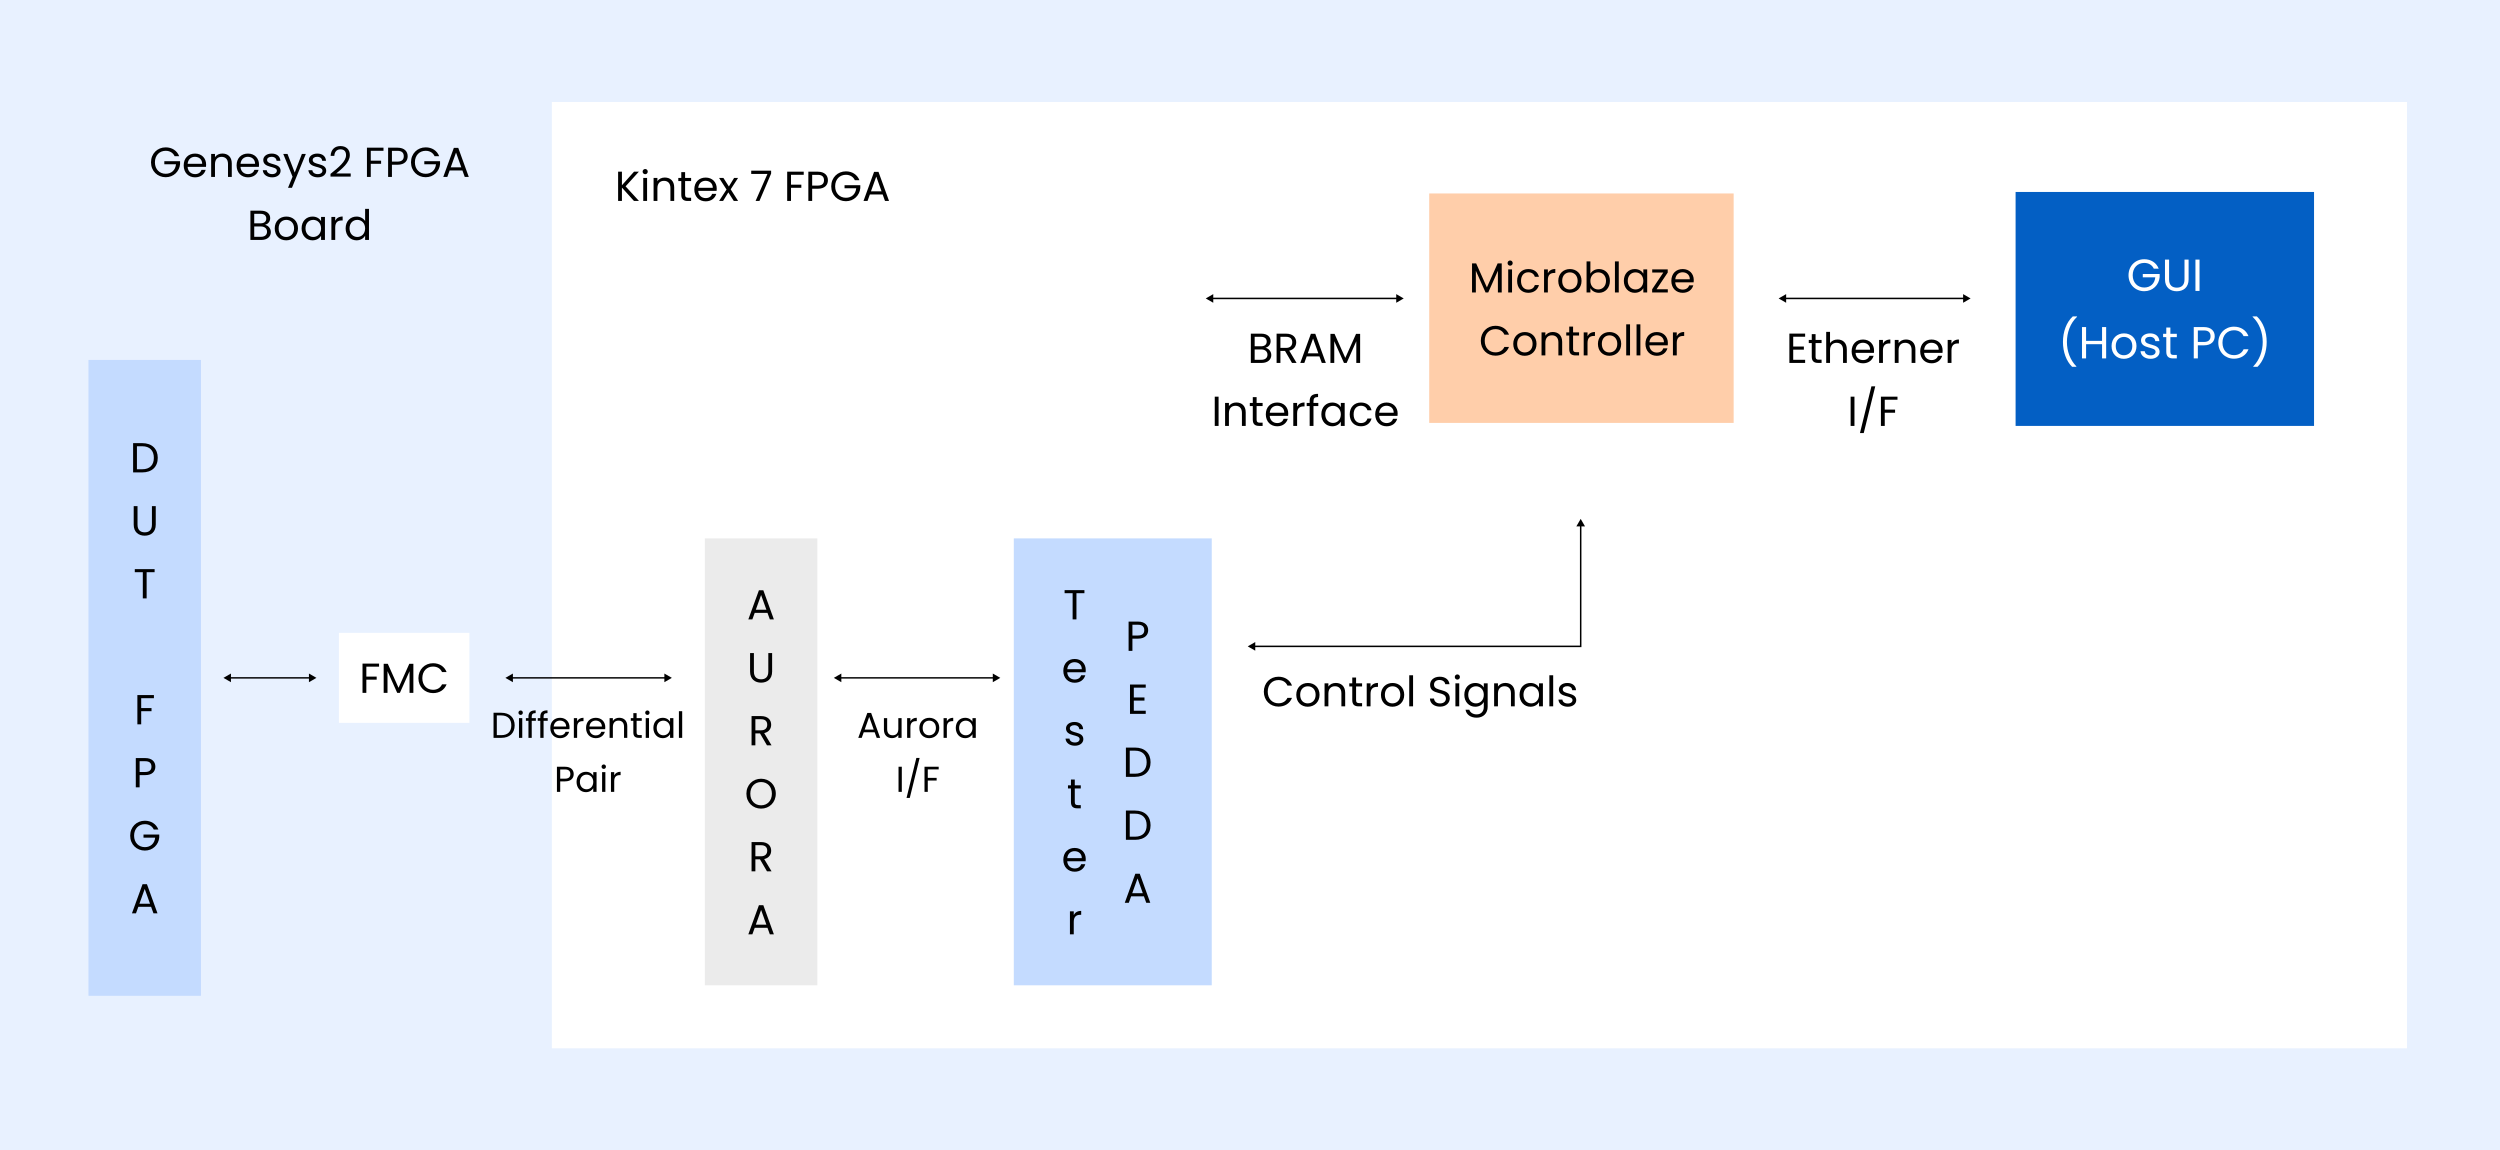 <?xml version="1.0" encoding="UTF-8"?> <svg xmlns="http://www.w3.org/2000/svg" width="1667" height="767" viewBox="0 0 1667 767" fill="none"><rect width="1667" height="767" fill="#E8F1FF"></rect><rect x="368" y="68" width="1237" height="631" fill="white"></rect><path d="M1054 346L1051.11 351L1056.89 351L1054 346ZM832 431L837 433.887L837 428.113L832 431ZM1054 431L1054 431.5L1054.5 431.5L1054.5 431L1054 431ZM1053.5 350.5L1053.5 431L1054.5 431L1054.5 350.5L1053.5 350.5ZM1054 430.5L836.5 430.5L836.5 431.5L1054 431.5L1054 430.5Z" fill="black"></path><rect x="1344" y="128" width="199" height="156" fill="#035FC4"></rect><rect x="676" y="359" width="132" height="298" fill="#C4DBFF"></rect><rect x="59" y="240" width="75" height="424" fill="#C4DBFF"></rect><rect x="470" y="359" width="75" height="298" fill="#EBEBEB"></rect><rect x="953" y="129" width="203" height="153" fill="#FFCEAA"></rect><path d="M1429.8 172.85C1434.21 172.85 1437.87 175.13 1439.43 179.15H1436.16C1435.02 176.72 1432.74 175.31 1429.8 175.31C1425.39 175.31 1422.09 178.49 1422.09 183.53C1422.09 188.54 1425.39 191.72 1429.8 191.72C1433.91 191.72 1436.73 189.08 1437.15 184.94H1428.81V182.72H1440.06V184.82C1439.58 190.01 1435.47 194.18 1429.8 194.18C1423.92 194.18 1419.3 189.8 1419.3 183.53C1419.3 177.26 1423.92 172.85 1429.8 172.85ZM1443.61 186.29V173.09H1446.34V186.32C1446.34 190.16 1448.41 191.81 1451.5 191.81C1454.59 191.81 1456.63 190.16 1456.63 186.32V173.09H1459.36V186.29C1459.36 191.72 1455.79 194.21 1451.47 194.21C1447.15 194.21 1443.61 191.72 1443.61 186.29ZM1463.92 194V173.09H1466.65V194H1463.92ZM1384.52 244.58H1381.67C1377.86 240.83 1375.58 234.77 1375.58 228.02C1375.58 221.24 1377.86 214.91 1382.12 210.98H1384.97V211.25C1380.35 215.6 1378.22 221.9 1378.22 228.02C1378.22 234.11 1380.35 240.02 1384.52 244.31V244.58ZM1401.65 239V229.52H1391V239H1388.27V218.09H1391V227.27H1401.65V218.09H1404.38V239H1401.65ZM1424.61 230.75C1424.61 235.97 1420.86 239.27 1416.18 239.27C1411.53 239.27 1407.99 235.97 1407.99 230.75C1407.99 225.56 1411.65 222.29 1416.3 222.29C1420.98 222.29 1424.61 225.56 1424.61 230.75ZM1410.78 230.75C1410.78 234.92 1413.33 236.87 1416.18 236.87C1419.03 236.87 1421.82 234.92 1421.82 230.75C1421.82 226.61 1419.09 224.66 1416.27 224.66C1413.39 224.66 1410.78 226.61 1410.78 230.75ZM1440.02 234.53C1440.02 237.23 1437.65 239.27 1434.02 239.27C1430.18 239.27 1427.48 237.17 1427.3 234.17H1430.12C1430.27 235.76 1431.68 236.96 1433.99 236.96C1436.15 236.96 1437.35 235.88 1437.35 234.53C1437.35 230.87 1427.63 233 1427.63 226.88C1427.63 224.36 1430 222.29 1433.66 222.29C1437.29 222.29 1439.69 224.24 1439.87 227.45H1437.14C1437.02 225.8 1435.76 224.6 1433.57 224.6C1431.56 224.6 1430.36 225.56 1430.36 226.88C1430.36 230.78 1439.9 228.65 1440.02 234.53ZM1444.48 234.5V224.81H1442.35V222.56H1444.48V218.42H1447.21V222.56H1451.5V224.81H1447.21V234.5C1447.21 236.12 1447.81 236.69 1449.49 236.69H1451.5V239H1449.04C1446.13 239 1444.48 237.8 1444.48 234.5ZM1465.53 228.02H1469.55C1472.67 228.02 1473.99 226.55 1473.99 224.21C1473.99 221.78 1472.67 220.34 1469.55 220.34H1465.53V228.02ZM1476.78 224.21C1476.78 227.39 1474.74 230.27 1469.55 230.27H1465.53V239H1462.8V218.09H1469.55C1474.47 218.09 1476.78 220.79 1476.78 224.21ZM1479.16 228.53C1479.16 222.26 1483.75 217.82 1489.6 217.82C1494.13 217.82 1497.73 220.1 1499.29 224.15H1496.02C1494.88 221.63 1492.66 220.22 1489.6 220.22C1485.22 220.22 1481.95 223.4 1481.95 228.53C1481.95 233.63 1485.22 236.81 1489.6 236.81C1492.66 236.81 1494.88 235.4 1496.02 232.91H1499.29C1497.73 236.93 1494.13 239.18 1489.6 239.18C1483.75 239.18 1479.16 234.8 1479.16 228.53ZM1502.48 244.58V244.31C1506.65 240.02 1508.78 234.11 1508.78 228.02C1508.78 221.9 1506.65 215.6 1502.03 211.25V210.98H1504.88C1509.14 214.91 1511.42 221.24 1511.42 228.02C1511.42 234.77 1509.14 240.83 1505.33 244.58H1502.48Z" fill="white"></path><path d="M981.551 195V175.624H984.295L991.463 191.64L998.631 175.624H1001.35V195H998.799V180.552L992.359 195H990.567L984.099 180.524V195H981.551ZM1005.67 195V179.656H1008.22V195H1005.67ZM1006.98 177.164C1006 177.164 1005.25 176.408 1005.25 175.428C1005.25 174.448 1006 173.692 1006.98 173.692C1007.91 173.692 1008.66 174.448 1008.66 175.428C1008.66 176.408 1007.91 177.164 1006.98 177.164ZM1011.61 187.3C1011.61 182.484 1014.71 179.404 1019.08 179.404C1022.89 179.404 1025.38 181.364 1026.17 184.584H1023.42C1022.89 182.736 1021.35 181.56 1019.08 181.56C1016.28 181.56 1014.21 183.548 1014.21 187.3C1014.21 191.108 1016.28 193.096 1019.08 193.096C1021.35 193.096 1022.86 192.004 1023.42 190.072H1026.17C1025.38 193.124 1022.89 195.252 1019.08 195.252C1014.71 195.252 1011.61 192.172 1011.61 187.3ZM1032.11 186.656V195H1029.57V179.656H1032.11V182.148C1032.98 180.44 1034.63 179.376 1037.07 179.376V182.008H1036.4C1033.96 182.008 1032.11 183.1 1032.11 186.656ZM1054.57 187.3C1054.57 192.172 1051.07 195.252 1046.7 195.252C1042.36 195.252 1039.06 192.172 1039.06 187.3C1039.06 182.456 1042.48 179.404 1046.82 179.404C1051.18 179.404 1054.57 182.456 1054.57 187.3ZM1041.66 187.3C1041.66 191.192 1044.04 193.012 1046.7 193.012C1049.36 193.012 1051.97 191.192 1051.97 187.3C1051.97 183.436 1049.42 181.616 1046.79 181.616C1044.1 181.616 1041.66 183.436 1041.66 187.3ZM1060.47 182.512C1061.45 180.804 1063.49 179.404 1066.21 179.404C1070.35 179.404 1073.49 182.484 1073.49 187.272C1073.49 192.032 1070.33 195.252 1066.21 195.252C1063.41 195.252 1061.42 193.852 1060.47 192.172V195H1057.92V174.28H1060.47V182.512ZM1070.89 187.272C1070.89 183.66 1068.51 181.616 1065.68 181.616C1062.91 181.616 1060.47 183.744 1060.47 187.3C1060.47 190.912 1062.91 193.012 1065.68 193.012C1068.51 193.012 1070.89 190.884 1070.89 187.272ZM1076.84 195V174.28H1079.39V195H1076.84ZM1082.78 187.272C1082.78 182.484 1085.95 179.404 1090.06 179.404C1092.92 179.404 1094.88 180.86 1095.77 182.456V179.656H1098.35V195H1095.77V192.144C1094.85 193.796 1092.86 195.252 1090.03 195.252C1085.95 195.252 1082.78 192.032 1082.78 187.272ZM1095.77 187.3C1095.77 183.744 1093.37 181.616 1090.57 181.616C1087.77 181.616 1085.39 183.66 1085.39 187.272C1085.39 190.884 1087.77 193.012 1090.57 193.012C1093.37 193.012 1095.77 190.912 1095.77 187.3ZM1112.04 179.656V181.728L1104.56 192.9H1112.09V195H1101.65V192.9L1109.1 181.728H1101.7V179.656H1112.04ZM1121.92 181.56C1119.43 181.56 1117.36 183.212 1117.08 186.208H1126.77C1126.79 183.212 1124.55 181.56 1121.92 181.56ZM1129.09 190.268C1128.31 193.068 1125.84 195.252 1122.03 195.252C1117.67 195.252 1114.45 192.172 1114.45 187.3C1114.45 182.456 1117.55 179.404 1122.03 179.404C1126.49 179.404 1129.4 182.54 1129.4 186.74C1129.4 187.3 1129.37 187.748 1129.31 188.28H1117.05C1117.25 191.388 1119.43 193.096 1122.03 193.096C1124.33 193.096 1125.79 191.92 1126.35 190.268H1129.09ZM987.407 227.228C987.407 221.376 991.691 217.232 997.151 217.232C1001.38 217.232 1004.74 219.36 1006.2 223.14H1003.14C1002.08 220.788 1000.01 219.472 997.151 219.472C993.063 219.472 990.011 222.44 990.011 227.228C990.011 231.988 993.063 234.956 997.151 234.956C1000.01 234.956 1002.08 233.64 1003.14 231.316H1006.2C1004.74 235.068 1001.38 237.168 997.151 237.168C991.691 237.168 987.407 233.08 987.407 227.228ZM1024.55 229.3C1024.55 234.172 1021.05 237.252 1016.68 237.252C1012.34 237.252 1009.04 234.172 1009.04 229.3C1009.04 224.456 1012.45 221.404 1016.79 221.404C1021.16 221.404 1024.55 224.456 1024.55 229.3ZM1011.64 229.3C1011.64 233.192 1014.02 235.012 1016.68 235.012C1019.34 235.012 1021.94 233.192 1021.94 229.3C1021.94 225.436 1019.4 223.616 1016.76 223.616C1014.08 223.616 1011.64 225.436 1011.64 229.3ZM1039.13 237V228.32C1039.13 225.184 1037.42 223.588 1034.84 223.588C1032.24 223.588 1030.45 225.212 1030.45 228.516V237H1027.9V221.656H1030.45V223.84C1031.45 222.244 1033.3 221.376 1035.37 221.376C1038.93 221.376 1041.65 223.56 1041.65 227.956V237H1039.13ZM1046.37 232.8V223.756H1044.38V221.656H1046.37V217.792H1048.92V221.656H1052.92V223.756H1048.92V232.8C1048.92 234.312 1049.48 234.844 1051.04 234.844H1052.92V237H1050.62C1047.91 237 1046.37 235.88 1046.37 232.8ZM1058.56 228.656V237H1056.01V221.656H1058.56V224.148C1059.42 222.44 1061.08 221.376 1063.51 221.376V224.008H1062.84C1060.4 224.008 1058.56 225.1 1058.56 228.656ZM1081.01 229.3C1081.01 234.172 1077.51 237.252 1073.14 237.252C1068.8 237.252 1065.5 234.172 1065.5 229.3C1065.5 224.456 1068.92 221.404 1073.26 221.404C1077.62 221.404 1081.01 224.456 1081.01 229.3ZM1068.1 229.3C1068.1 233.192 1070.48 235.012 1073.14 235.012C1075.8 235.012 1078.41 233.192 1078.41 229.3C1078.41 225.436 1075.86 223.616 1073.23 223.616C1070.54 223.616 1068.1 225.436 1068.1 229.3ZM1084.36 237V216.28H1086.91V237H1084.36ZM1091.25 237V216.28H1093.8V237H1091.25ZM1104.67 223.56C1102.18 223.56 1100.1 225.212 1099.82 228.208H1109.51C1109.54 225.212 1107.3 223.56 1104.67 223.56ZM1111.84 232.268C1111.05 235.068 1108.59 237.252 1104.78 237.252C1100.41 237.252 1097.19 234.172 1097.19 229.3C1097.19 224.456 1100.3 221.404 1104.78 221.404C1109.23 221.404 1112.14 224.54 1112.14 228.74C1112.14 229.3 1112.12 229.748 1112.06 230.28H1099.8C1099.99 233.388 1102.18 235.096 1104.78 235.096C1107.08 235.096 1108.53 233.92 1109.09 232.268H1111.84ZM1118.06 228.656V237H1115.51V221.656H1118.06V224.148C1118.92 222.44 1120.58 221.376 1123.01 221.376V224.008H1122.34C1119.9 224.008 1118.06 225.1 1118.06 228.656Z" fill="black"></path><path d="M845.148 236.512C845.148 234.356 843.524 233.012 841.032 233.012H836.608V239.9H841.116C843.636 239.9 845.148 238.64 845.148 236.512ZM844.644 227.748C844.644 225.816 843.328 224.584 840.836 224.584H836.608V230.912H840.892C843.272 230.912 844.644 229.736 844.644 227.748ZM847.696 236.764C847.696 239.704 845.372 242 841.34 242H834.06V222.484H841.06C845.176 222.484 847.248 224.724 847.248 227.44C847.248 229.904 845.708 231.332 843.832 231.948C845.96 232.312 847.696 234.356 847.696 236.764ZM861.676 228.224C861.676 226.012 860.444 224.584 857.532 224.584H853.78V231.976H857.532C860.416 231.976 861.676 230.408 861.676 228.224ZM851.232 222.484H857.532C862.124 222.484 864.308 225.032 864.308 228.224C864.308 230.716 862.936 233.096 859.66 233.824L864.56 242H861.508L856.86 234.02H853.78V242H851.232V222.484ZM881.371 242L879.803 237.66H871.291L869.723 242H867.035L874.091 222.596H877.031L884.059 242H881.371ZM879.075 235.588L875.547 225.732L872.019 235.588H879.075ZM887.135 242V222.624H889.879L897.047 238.64L904.215 222.624H906.931V242H904.383V227.552L897.943 242H896.151L889.683 227.524V242H887.135ZM809.998 284V264.484H812.546V284H809.998ZM828.116 284V275.32C828.116 272.184 826.408 270.588 823.832 270.588C821.228 270.588 819.436 272.212 819.436 275.516V284H816.888V268.656H819.436V270.84C820.444 269.244 822.292 268.376 824.364 268.376C827.92 268.376 830.636 270.56 830.636 274.956V284H828.116ZM835.359 279.8V270.756H833.371V268.656H835.359V264.792H837.907V268.656H841.911V270.756H837.907V279.8C837.907 281.312 838.467 281.844 840.035 281.844H841.911V284H839.615C836.899 284 835.359 282.88 835.359 279.8ZM851.522 270.56C849.03 270.56 846.958 272.212 846.678 275.208H856.366C856.394 272.212 854.154 270.56 851.522 270.56ZM858.69 279.268C857.906 282.068 855.442 284.252 851.634 284.252C847.266 284.252 844.046 281.172 844.046 276.3C844.046 271.456 847.154 268.404 851.634 268.404C856.086 268.404 858.998 271.54 858.998 275.74C858.998 276.3 858.97 276.748 858.914 277.28H846.65C846.846 280.388 849.03 282.096 851.634 282.096C853.93 282.096 855.386 280.92 855.946 279.268H858.69ZM864.909 275.656V284H862.361V268.656H864.909V271.148C865.777 269.44 867.429 268.376 869.865 268.376V271.008H869.193C866.757 271.008 864.909 272.1 864.909 275.656ZM873.282 284V270.756H871.294V268.656H873.282V267.564C873.282 264.148 874.962 262.608 878.882 262.608V264.736C876.586 264.736 875.83 265.576 875.83 267.564V268.656H879.05V270.756H875.83V284H873.282ZM881.069 276.272C881.069 271.484 884.233 268.404 888.349 268.404C891.205 268.404 893.165 269.86 894.061 271.456V268.656H896.637V284H894.061V281.144C893.137 282.796 891.149 284.252 888.321 284.252C884.233 284.252 881.069 281.032 881.069 276.272ZM894.061 276.3C894.061 272.744 891.653 270.616 888.853 270.616C886.053 270.616 883.673 272.66 883.673 276.272C883.673 279.884 886.053 282.012 888.853 282.012C891.653 282.012 894.061 279.912 894.061 276.3ZM899.991 276.3C899.991 271.484 903.099 268.404 907.467 268.404C911.275 268.404 913.767 270.364 914.551 273.584H911.807C911.275 271.736 909.735 270.56 907.467 270.56C904.667 270.56 902.595 272.548 902.595 276.3C902.595 280.108 904.667 282.096 907.467 282.096C909.735 282.096 911.247 281.004 911.807 279.072H914.551C913.767 282.124 911.275 284.252 907.467 284.252C903.099 284.252 899.991 281.172 899.991 276.3ZM924.475 270.56C921.983 270.56 919.911 272.212 919.631 275.208H929.319C929.347 272.212 927.107 270.56 924.475 270.56ZM931.643 279.268C930.859 282.068 928.395 284.252 924.587 284.252C920.219 284.252 916.999 281.172 916.999 276.3C916.999 271.456 920.107 268.404 924.587 268.404C929.039 268.404 931.951 271.54 931.951 275.74C931.951 276.3 931.923 276.748 931.867 277.28H919.603C919.799 280.388 921.983 282.096 924.587 282.096C926.883 282.096 928.339 280.92 928.899 279.268H931.643Z" fill="black"></path><path d="M1203.66 222.456V224.556H1195.71V231.08H1202.82V233.18H1195.71V239.9H1203.66V242H1193.16V222.456H1203.66ZM1208.08 237.8V228.756H1206.09V226.656H1208.08V222.792H1210.62V226.656H1214.63V228.756H1210.62V237.8C1210.62 239.312 1211.18 239.844 1212.75 239.844H1214.63V242H1212.33C1209.62 242 1208.08 240.88 1208.08 237.8ZM1217.71 242V221.28H1220.26V228.868C1221.27 227.244 1223.17 226.376 1225.33 226.376C1228.75 226.376 1231.46 228.56 1231.46 232.956V242H1228.94V233.32C1228.94 230.184 1227.23 228.588 1224.66 228.588C1222.05 228.588 1220.26 230.212 1220.26 233.516V242H1217.71ZM1242.15 228.56C1239.66 228.56 1237.58 230.212 1237.3 233.208H1246.99C1247.02 230.212 1244.78 228.56 1242.15 228.56ZM1249.32 237.268C1248.53 240.068 1246.07 242.252 1242.26 242.252C1237.89 242.252 1234.67 239.172 1234.67 234.3C1234.67 229.456 1237.78 226.404 1242.26 226.404C1246.71 226.404 1249.62 229.54 1249.62 233.74C1249.62 234.3 1249.6 234.748 1249.54 235.28H1237.28C1237.47 238.388 1239.66 240.096 1242.26 240.096C1244.56 240.096 1246.01 238.92 1246.57 237.268H1249.32ZM1255.54 233.656V242H1252.99V226.656H1255.54V229.148C1256.4 227.44 1258.06 226.376 1260.49 226.376V229.008H1259.82C1257.38 229.008 1255.54 230.1 1255.54 233.656ZM1274.66 242V233.32C1274.66 230.184 1272.95 228.588 1270.38 228.588C1267.77 228.588 1265.98 230.212 1265.98 233.516V242H1263.43V226.656H1265.98V228.84C1266.99 227.244 1268.84 226.376 1270.91 226.376C1274.47 226.376 1277.18 228.56 1277.18 232.956V242H1274.66ZM1287.87 228.56C1285.38 228.56 1283.3 230.212 1283.02 233.208H1292.71C1292.74 230.212 1290.5 228.56 1287.87 228.56ZM1295.04 237.268C1294.25 240.068 1291.79 242.252 1287.98 242.252C1283.61 242.252 1280.39 239.172 1280.39 234.3C1280.39 229.456 1283.5 226.404 1287.98 226.404C1292.43 226.404 1295.34 229.54 1295.34 233.74C1295.34 234.3 1295.32 234.748 1295.26 235.28H1283C1283.19 238.388 1285.38 240.096 1287.98 240.096C1290.28 240.096 1291.73 238.92 1292.29 237.268H1295.04ZM1301.25 233.656V242H1298.71V226.656H1301.25V229.148C1302.12 227.44 1303.77 226.376 1306.21 226.376V229.008H1305.54C1303.1 229.008 1301.25 230.1 1301.25 233.656ZM1234 284V264.484H1236.55V284H1234ZM1240.22 288.76L1247.86 257.624H1250.41L1242.74 288.76H1240.22ZM1254.2 284V264.484H1265.24V266.556H1256.75V273.136H1263.64V275.208H1256.75V284H1254.2Z" fill="black"></path><path d="M842.725 461.228C842.725 455.376 847.009 451.232 852.469 451.232C856.697 451.232 860.057 453.36 861.513 457.14H858.461C857.397 454.788 855.325 453.472 852.469 453.472C848.381 453.472 845.329 456.44 845.329 461.228C845.329 465.988 848.381 468.956 852.469 468.956C855.325 468.956 857.397 467.64 858.461 465.316H861.513C860.057 469.068 856.697 471.168 852.469 471.168C847.009 471.168 842.725 467.08 842.725 461.228ZM879.866 463.3C879.866 468.172 876.366 471.252 871.998 471.252C867.658 471.252 864.354 468.172 864.354 463.3C864.354 458.456 867.77 455.404 872.11 455.404C876.478 455.404 879.866 458.456 879.866 463.3ZM866.958 463.3C866.958 467.192 869.338 469.012 871.998 469.012C874.658 469.012 877.262 467.192 877.262 463.3C877.262 459.436 874.714 457.616 872.082 457.616C869.394 457.616 866.958 459.436 866.958 463.3ZM894.445 471V462.32C894.445 459.184 892.737 457.588 890.161 457.588C887.557 457.588 885.765 459.212 885.765 462.516V471H883.217V455.656H885.765V457.84C886.773 456.244 888.621 455.376 890.693 455.376C894.249 455.376 896.965 457.56 896.965 461.956V471H894.445ZM901.687 466.8V457.756H899.699V455.656H901.687V451.792H904.235V455.656H908.239V457.756H904.235V466.8C904.235 468.312 904.795 468.844 906.363 468.844H908.239V471H905.943C903.227 471 901.687 469.88 901.687 466.8ZM913.874 462.656V471H911.326V455.656H913.874V458.148C914.742 456.44 916.394 455.376 918.83 455.376V458.008H918.158C915.722 458.008 913.874 459.1 913.874 462.656ZM936.331 463.3C936.331 468.172 932.831 471.252 928.463 471.252C924.123 471.252 920.819 468.172 920.819 463.3C920.819 458.456 924.235 455.404 928.575 455.404C932.943 455.404 936.331 458.456 936.331 463.3ZM923.423 463.3C923.423 467.192 925.803 469.012 928.463 469.012C931.123 469.012 933.727 467.192 933.727 463.3C933.727 459.436 931.179 457.616 928.547 457.616C925.859 457.616 923.423 459.436 923.423 463.3ZM939.681 471V450.28H942.229V471H939.681ZM966.721 465.68C966.721 468.452 964.453 471.196 960.225 471.196C956.305 471.196 953.533 469.012 953.477 465.792H956.193C956.361 467.416 957.509 469.04 960.225 469.04C962.689 469.04 964.145 467.64 964.145 465.792C964.145 460.528 953.589 463.888 953.589 456.636C953.589 453.416 956.193 451.232 960.057 451.232C963.781 451.232 966.217 453.276 966.525 456.244H963.725C963.557 454.928 962.325 453.444 959.945 453.416C957.845 453.36 956.193 454.452 956.193 456.552C956.193 461.592 966.721 458.456 966.721 465.68ZM970.47 471V455.656H973.018V471H970.47ZM971.786 453.164C970.806 453.164 970.05 452.408 970.05 451.428C970.05 450.448 970.806 449.692 971.786 449.692C972.71 449.692 973.466 450.448 973.466 451.428C973.466 452.408 972.71 453.164 971.786 453.164ZM976.409 463.272C976.409 458.484 979.573 455.404 983.689 455.404C986.489 455.404 988.505 456.804 989.401 458.456V455.656H991.977V471.336C991.977 475.564 989.149 478.56 984.641 478.56C980.609 478.56 977.725 476.516 977.221 473.24H979.741C980.301 475.088 982.121 476.348 984.641 476.348C987.357 476.348 989.401 474.612 989.401 471.336V468.116C988.477 469.768 986.489 471.252 983.689 471.252C979.573 471.252 976.409 468.032 976.409 463.272ZM989.401 463.3C989.401 459.744 986.993 457.616 984.193 457.616C981.393 457.616 979.013 459.66 979.013 463.272C979.013 466.884 981.393 469.012 984.193 469.012C986.993 469.012 989.401 466.912 989.401 463.3ZM1007.51 471V462.32C1007.51 459.184 1005.8 457.588 1003.23 457.588C1000.62 457.588 998.831 459.212 998.831 462.516V471H996.283V455.656H998.831V457.84C999.839 456.244 1001.69 455.376 1003.76 455.376C1007.31 455.376 1010.03 457.56 1010.03 461.956V471H1007.51ZM1013.24 463.272C1013.24 458.484 1016.41 455.404 1020.52 455.404C1023.38 455.404 1025.34 456.86 1026.23 458.456V455.656H1028.81V471H1026.23V468.144C1025.31 469.796 1023.32 471.252 1020.49 471.252C1016.41 471.252 1013.24 468.032 1013.24 463.272ZM1026.23 463.3C1026.23 459.744 1023.83 457.616 1021.03 457.616C1018.23 457.616 1015.85 459.66 1015.85 463.272C1015.85 466.884 1018.23 469.012 1021.03 469.012C1023.83 469.012 1026.23 466.912 1026.23 463.3ZM1033.11 471V450.28H1035.66V471H1033.11ZM1051.04 466.828C1051.04 469.348 1048.83 471.252 1045.44 471.252C1041.85 471.252 1039.33 469.292 1039.17 466.492H1041.8C1041.94 467.976 1043.25 469.096 1045.41 469.096C1047.43 469.096 1048.55 468.088 1048.55 466.828C1048.55 463.412 1039.47 465.4 1039.47 459.688C1039.47 457.336 1041.69 455.404 1045.1 455.404C1048.49 455.404 1050.73 457.224 1050.9 460.22H1048.35C1048.24 458.68 1047.06 457.56 1045.02 457.56C1043.14 457.56 1042.02 458.456 1042.02 459.688C1042.02 463.328 1050.93 461.34 1051.04 466.828Z" fill="black"></path><path d="M334.298 475.272C339.794 475.272 343.178 478.488 343.178 483.672C343.178 488.856 339.794 492 334.298 492H329.09V475.272H334.298ZM331.274 490.2H334.298C338.666 490.2 340.946 487.752 340.946 483.672C340.946 479.592 338.666 477.048 334.298 477.048H331.274V490.2ZM346.059 492V478.848H348.243V492H346.059ZM347.187 476.712C346.347 476.712 345.699 476.064 345.699 475.224C345.699 474.384 346.347 473.736 347.187 473.736C347.979 473.736 348.627 474.384 348.627 475.224C348.627 476.064 347.979 476.712 347.187 476.712ZM352.373 492V480.648H350.669V478.848H352.373V477.912C352.373 474.984 353.813 473.664 357.173 473.664V475.488C355.205 475.488 354.557 476.208 354.557 477.912V478.848H357.317V480.648H354.557V492H352.373ZM360.272 492V480.648H358.568V478.848H360.272V477.912C360.272 474.984 361.712 473.664 365.072 473.664V475.488C363.104 475.488 362.456 476.208 362.456 477.912V478.848H365.216V480.648H362.456V492H360.272ZM373.354 480.48C371.218 480.48 369.442 481.896 369.202 484.464H377.506C377.53 481.896 375.61 480.48 373.354 480.48ZM379.498 487.944C378.826 490.344 376.714 492.216 373.45 492.216C369.706 492.216 366.946 489.576 366.946 485.4C366.946 481.248 369.61 478.632 373.45 478.632C377.266 478.632 379.762 481.32 379.762 484.92C379.762 485.4 379.738 485.784 379.69 486.24H369.178C369.346 488.904 371.218 490.368 373.45 490.368C375.418 490.368 376.666 489.36 377.146 487.944H379.498ZM384.829 484.848V492H382.645V478.848H384.829V480.984C385.573 479.52 386.989 478.608 389.077 478.608V480.864H388.501C386.413 480.864 384.829 481.8 384.829 484.848ZM397.19 480.48C395.054 480.48 393.278 481.896 393.038 484.464H401.342C401.366 481.896 399.446 480.48 397.19 480.48ZM403.334 487.944C402.662 490.344 400.55 492.216 397.286 492.216C393.542 492.216 390.782 489.576 390.782 485.4C390.782 481.248 393.446 478.632 397.286 478.632C401.102 478.632 403.598 481.32 403.598 484.92C403.598 485.4 403.574 485.784 403.526 486.24H393.014C393.182 488.904 395.054 490.368 397.286 490.368C399.254 490.368 400.502 489.36 400.982 487.944H403.334ZM416.105 492V484.56C416.105 481.872 414.641 480.504 412.433 480.504C410.201 480.504 408.665 481.896 408.665 484.728V492H406.481V478.848H408.665V480.72C409.529 479.352 411.113 478.608 412.889 478.608C415.937 478.608 418.265 480.48 418.265 484.248V492H416.105ZM422.312 488.4V480.648H420.608V478.848H422.312V475.536H424.496V478.848H427.928V480.648H424.496V488.4C424.496 489.696 424.976 490.152 426.32 490.152H427.928V492H425.96C423.632 492 422.312 491.04 422.312 488.4ZM430.575 492V478.848H432.759V492H430.575ZM431.703 476.712C430.863 476.712 430.215 476.064 430.215 475.224C430.215 474.384 430.863 473.736 431.703 473.736C432.495 473.736 433.143 474.384 433.143 475.224C433.143 476.064 432.495 476.712 431.703 476.712ZM435.665 485.376C435.665 481.272 438.377 478.632 441.905 478.632C444.353 478.632 446.033 479.88 446.801 481.248V478.848H449.009V492H446.801V489.552C446.009 490.968 444.305 492.216 441.881 492.216C438.377 492.216 435.665 489.456 435.665 485.376ZM446.801 485.4C446.801 482.352 444.737 480.528 442.337 480.528C439.937 480.528 437.897 482.28 437.897 485.376C437.897 488.472 439.937 490.296 442.337 490.296C444.737 490.296 446.801 488.496 446.801 485.4ZM452.7 492V474.24H454.884V492H452.7ZM373.544 519.216H376.76C379.256 519.216 380.312 518.04 380.312 516.168C380.312 514.224 379.256 513.072 376.76 513.072H373.544V519.216ZM382.544 516.168C382.544 518.712 380.912 521.016 376.76 521.016H373.544V528H371.36V511.272H376.76C380.696 511.272 382.544 513.432 382.544 516.168ZM384.442 521.376C384.442 517.272 387.154 514.632 390.682 514.632C393.13 514.632 394.81 515.88 395.578 517.248V514.848H397.786V528H395.578V525.552C394.786 526.968 393.082 528.216 390.658 528.216C387.154 528.216 384.442 525.456 384.442 521.376ZM395.578 521.4C395.578 518.352 393.514 516.528 391.114 516.528C388.714 516.528 386.674 518.28 386.674 521.376C386.674 524.472 388.714 526.296 391.114 526.296C393.514 526.296 395.578 524.496 395.578 521.4ZM401.477 528V514.848H403.661V528H401.477ZM402.605 512.712C401.765 512.712 401.117 512.064 401.117 511.224C401.117 510.384 401.765 509.736 402.605 509.736C403.397 509.736 404.045 510.384 404.045 511.224C404.045 512.064 403.397 512.712 402.605 512.712ZM409.567 520.848V528H407.383V514.848H409.567V516.984C410.311 515.52 411.727 514.608 413.815 514.608V516.864H413.239C411.151 516.864 409.567 517.8 409.567 520.848Z" fill="black"></path><path d="M584.58 492L583.236 488.28H575.94L574.596 492H572.292L578.34 475.368H580.86L586.884 492H584.58ZM582.612 486.504L579.588 478.056L576.564 486.504H582.612ZM601.184 478.848V492H599V490.056C598.16 491.424 596.552 492.192 594.8 492.192C591.776 492.192 589.4 490.32 589.4 486.552V478.848H591.56V486.264C591.56 488.928 593.024 490.296 595.232 490.296C597.488 490.296 599 488.904 599 486.072V478.848H601.184ZM607.055 484.848V492H604.871V478.848H607.055V480.984C607.799 479.52 609.215 478.608 611.303 478.608V480.864H610.727C608.639 480.864 607.055 481.8 607.055 484.848ZM626.305 485.4C626.305 489.576 623.305 492.216 619.561 492.216C615.841 492.216 613.009 489.576 613.009 485.4C613.009 481.248 615.937 478.632 619.657 478.632C623.401 478.632 626.305 481.248 626.305 485.4ZM615.241 485.4C615.241 488.736 617.281 490.296 619.561 490.296C621.841 490.296 624.073 488.736 624.073 485.4C624.073 482.088 621.889 480.528 619.633 480.528C617.329 480.528 615.241 482.088 615.241 485.4ZM631.36 484.848V492H629.176V478.848H631.36V480.984C632.104 479.52 633.52 478.608 635.608 478.608V480.864H635.032C632.944 480.864 631.36 481.8 631.36 484.848ZM637.313 485.376C637.313 481.272 640.025 478.632 643.553 478.632C646.001 478.632 647.681 479.88 648.449 481.248V478.848H650.657V492H648.449V489.552C647.657 490.968 645.953 492.216 643.529 492.216C640.025 492.216 637.313 489.456 637.313 485.376ZM648.449 485.4C648.449 482.352 646.385 480.528 643.985 480.528C641.585 480.528 639.545 482.28 639.545 485.376C639.545 488.472 641.585 490.296 643.985 490.296C646.385 490.296 648.449 488.496 648.449 485.4ZM599.141 528V511.272H601.325V528H599.141ZM604.471 532.08L611.023 505.392H613.207L606.631 532.08H604.471ZM616.461 528V511.272H625.917V513.048H618.645V518.688H624.549V520.464H618.645V528H616.461Z" fill="black"></path><rect x="226" y="422" width="87" height="60" fill="white"></rect><path d="M241.728 462V442.484H252.76V444.556H244.276V451.136H251.164V453.208H244.276V462H241.728ZM255.838 462V442.624H258.582L265.75 458.64L272.918 442.624H275.634V462H273.086V447.552L266.646 462H264.854L258.386 447.524V462H255.838ZM279.003 452.228C279.003 446.376 283.287 442.232 288.747 442.232C292.975 442.232 296.335 444.36 297.791 448.14H294.739C293.675 445.788 291.603 444.472 288.747 444.472C284.659 444.472 281.607 447.44 281.607 452.228C281.607 456.988 284.659 459.956 288.747 459.956C291.603 459.956 293.675 458.64 294.739 456.316H297.791C296.335 460.068 292.975 462.168 288.747 462.168C283.287 462.168 279.003 458.08 279.003 452.228Z" fill="black"></path><path d="M422.74 134L414.704 125.096V134H412.156V114.484H414.704V123.528L422.768 114.484H425.988L417.14 124.256L426.072 134H422.74ZM428.918 134V118.656H431.466V134H428.918ZM430.234 116.164C429.254 116.164 428.498 115.408 428.498 114.428C428.498 113.448 429.254 112.692 430.234 112.692C431.158 112.692 431.914 113.448 431.914 114.428C431.914 115.408 431.158 116.164 430.234 116.164ZM447.036 134V125.32C447.036 122.184 445.328 120.588 442.752 120.588C440.148 120.588 438.356 122.212 438.356 125.516V134H435.808V118.656H438.356V120.84C439.364 119.244 441.212 118.376 443.284 118.376C446.84 118.376 449.556 120.56 449.556 124.956V134H447.036ZM454.279 129.8V120.756H452.291V118.656H454.279V114.792H456.827V118.656H460.831V120.756H456.827V129.8C456.827 131.312 457.387 131.844 458.954 131.844H460.831V134H458.535C455.819 134 454.279 132.88 454.279 129.8ZM470.442 120.56C467.95 120.56 465.878 122.212 465.598 125.208H475.286C475.314 122.212 473.074 120.56 470.442 120.56ZM477.61 129.268C476.826 132.068 474.362 134.252 470.554 134.252C466.186 134.252 462.966 131.172 462.966 126.3C462.966 121.456 466.074 118.404 470.554 118.404C475.006 118.404 477.918 121.54 477.918 125.74C477.918 126.3 477.89 126.748 477.834 127.28H465.57C465.766 130.388 467.95 132.096 470.554 132.096C472.85 132.096 474.306 130.92 474.866 129.268H477.61ZM489.289 134L485.649 128.288L482.149 134H479.489L484.445 126.384L479.489 118.656H482.373L486.013 124.34L489.485 118.656H492.145L487.217 126.244L492.173 134H489.289ZM500.912 113.812H514.184V115.744L506.4 134H503.824L511.72 115.996H500.912V113.812ZM524.894 134V114.484H535.926V116.556H527.442V123.136H534.33V125.208H527.442V134H524.894ZM541.552 123.752H545.304C548.216 123.752 549.448 122.38 549.448 120.196C549.448 117.928 548.216 116.584 545.304 116.584H541.552V123.752ZM552.052 120.196C552.052 123.164 550.148 125.852 545.304 125.852H541.552V134H539.004V114.484H545.304C549.896 114.484 552.052 117.004 552.052 120.196ZM564.067 114.26C568.183 114.26 571.599 116.388 573.055 120.14H570.003C568.939 117.872 566.811 116.556 564.067 116.556C559.951 116.556 556.871 119.524 556.871 124.228C556.871 128.904 559.951 131.872 564.067 131.872C567.903 131.872 570.535 129.408 570.927 125.544H563.143V123.472H573.643V125.432C573.195 130.276 569.359 134.168 564.067 134.168C558.579 134.168 554.267 130.08 554.267 124.228C554.267 118.376 558.579 114.26 564.067 114.26ZM590.115 134L588.547 129.66H580.035L578.467 134H575.779L582.835 114.596H585.775L592.803 134H590.115ZM587.819 127.588L584.291 117.732L580.763 127.588H587.819Z" fill="black"></path><path d="M110.494 98.26C114.61 98.26 118.026 100.388 119.482 104.14H116.43C115.366 101.872 113.238 100.556 110.494 100.556C106.378 100.556 103.298 103.524 103.298 108.228C103.298 112.904 106.378 115.872 110.494 115.872C114.33 115.872 116.962 113.408 117.354 109.544H109.57V107.472H120.07V109.432C119.622 114.276 115.786 118.168 110.494 118.168C105.006 118.168 100.694 114.08 100.694 108.228C100.694 102.376 105.006 98.26 110.494 98.26ZM129.963 104.56C127.471 104.56 125.399 106.212 125.119 109.208H134.807C134.835 106.212 132.595 104.56 129.963 104.56ZM137.131 113.268C136.347 116.068 133.883 118.252 130.075 118.252C125.707 118.252 122.487 115.172 122.487 110.3C122.487 105.456 125.595 102.404 130.075 102.404C134.527 102.404 137.439 105.54 137.439 109.74C137.439 110.3 137.411 110.748 137.355 111.28H125.091C125.287 114.388 127.471 116.096 130.075 116.096C132.371 116.096 133.827 114.92 134.387 113.268H137.131ZM152.03 118V109.32C152.03 106.184 150.322 104.588 147.746 104.588C145.142 104.588 143.35 106.212 143.35 109.516V118H140.802V102.656H143.35V104.84C144.358 103.244 146.206 102.376 148.278 102.376C151.834 102.376 154.55 104.56 154.55 108.956V118H152.03ZM165.237 104.56C162.745 104.56 160.673 106.212 160.393 109.208H170.081C170.109 106.212 167.869 104.56 165.237 104.56ZM172.405 113.268C171.621 116.068 169.157 118.252 165.349 118.252C160.981 118.252 157.761 115.172 157.761 110.3C157.761 105.456 160.869 102.404 165.349 102.404C169.801 102.404 172.713 105.54 172.713 109.74C172.713 110.3 172.685 110.748 172.629 111.28H160.365C160.561 114.388 162.745 116.096 165.349 116.096C167.645 116.096 169.101 114.92 169.661 113.268H172.405ZM187.108 113.828C187.108 116.348 184.896 118.252 181.508 118.252C177.924 118.252 175.404 116.292 175.236 113.492H177.868C178.008 114.976 179.324 116.096 181.48 116.096C183.496 116.096 184.616 115.088 184.616 113.828C184.616 110.412 175.544 112.4 175.544 106.688C175.544 104.336 177.756 102.404 181.172 102.404C184.56 102.404 186.8 104.224 186.968 107.22H184.42C184.308 105.68 183.132 104.56 181.088 104.56C179.212 104.56 178.092 105.456 178.092 106.688C178.092 110.328 186.996 108.34 187.108 113.828ZM196.529 115.088L201.289 102.656H203.921L194.681 125.224H192.049L195.073 117.832L188.885 102.656H191.713L196.529 115.088ZM217.514 113.828C217.514 116.348 215.302 118.252 211.914 118.252C208.33 118.252 205.81 116.292 205.642 113.492H208.274C208.414 114.976 209.73 116.096 211.886 116.096C213.902 116.096 215.022 115.088 215.022 113.828C215.022 110.412 205.95 112.4 205.95 106.688C205.95 104.336 208.162 102.404 211.578 102.404C214.966 102.404 217.206 104.224 217.374 107.22H214.826C214.714 105.68 213.538 104.56 211.494 104.56C209.618 104.56 208.498 105.456 208.498 106.688C208.498 110.328 217.402 108.34 217.514 113.828ZM220.383 117.776V115.956C225.703 111.672 230.743 107.64 230.743 103.496C230.743 101.256 229.763 99.576 227.019 99.576C224.387 99.576 223.043 101.396 222.931 103.944H220.467C220.635 99.632 223.351 97.392 226.991 97.392C230.799 97.392 233.263 99.632 233.263 103.384C233.263 108.424 227.831 112.708 224.219 115.648H233.851V117.776H220.383ZM244.681 118V98.484H255.713V100.556H247.229V107.136H254.117V109.208H247.229V118H244.681ZM261.339 107.752H265.091C268.003 107.752 269.235 106.38 269.235 104.196C269.235 101.928 268.003 100.584 265.091 100.584H261.339V107.752ZM271.839 104.196C271.839 107.164 269.935 109.852 265.091 109.852H261.339V118H258.791V98.484H265.091C269.683 98.484 271.839 101.004 271.839 104.196ZM283.854 98.26C287.97 98.26 291.386 100.388 292.842 104.14H289.79C288.726 101.872 286.598 100.556 283.854 100.556C279.738 100.556 276.658 103.524 276.658 108.228C276.658 112.904 279.738 115.872 283.854 115.872C287.69 115.872 290.322 113.408 290.714 109.544H282.93V107.472H293.43V109.432C292.982 114.276 289.146 118.168 283.854 118.168C278.366 118.168 274.054 114.08 274.054 108.228C274.054 102.376 278.366 98.26 283.854 98.26ZM309.903 118L308.335 113.66H299.823L298.255 118H295.567L302.623 98.596H305.563L312.591 118H309.903ZM307.607 111.588L304.079 101.732L300.551 111.588H307.607ZM178.058 154.512C178.058 152.356 176.434 151.012 173.942 151.012H169.518V157.9H174.026C176.546 157.9 178.058 156.64 178.058 154.512ZM177.554 145.748C177.554 143.816 176.238 142.584 173.746 142.584H169.518V148.912H173.802C176.182 148.912 177.554 147.736 177.554 145.748ZM180.606 154.764C180.606 157.704 178.282 160 174.25 160H166.97V140.484H173.97C178.086 140.484 180.158 142.724 180.158 145.44C180.158 147.904 178.618 149.332 176.742 149.948C178.87 150.312 180.606 152.356 180.606 154.764ZM198.702 152.3C198.702 157.172 195.202 160.252 190.834 160.252C186.494 160.252 183.19 157.172 183.19 152.3C183.19 147.456 186.606 144.404 190.946 144.404C195.314 144.404 198.702 147.456 198.702 152.3ZM185.794 152.3C185.794 156.192 188.174 158.012 190.834 158.012C193.494 158.012 196.098 156.192 196.098 152.3C196.098 148.436 193.55 146.616 190.918 146.616C188.23 146.616 185.794 148.436 185.794 152.3ZM201.1 152.272C201.1 147.484 204.264 144.404 208.38 144.404C211.236 144.404 213.196 145.86 214.092 147.456V144.656H216.668V160H214.092V157.144C213.168 158.796 211.18 160.252 208.352 160.252C204.264 160.252 201.1 157.032 201.1 152.272ZM214.092 152.3C214.092 148.744 211.684 146.616 208.884 146.616C206.084 146.616 203.704 148.66 203.704 152.272C203.704 155.884 206.084 158.012 208.884 158.012C211.684 158.012 214.092 155.912 214.092 152.3ZM223.522 151.656V160H220.974V144.656H223.522V147.148C224.39 145.44 226.042 144.376 228.478 144.376V147.008H227.806C225.37 147.008 223.522 148.1 223.522 151.656ZM230.468 152.272C230.468 147.484 233.632 144.404 237.776 144.404C240.184 144.404 242.396 145.636 243.46 147.4V139.28H246.036V160H243.46V157.116C242.536 158.824 240.548 160.252 237.748 160.252C233.632 160.252 230.468 157.032 230.468 152.272ZM243.46 152.3C243.46 148.744 241.052 146.616 238.252 146.616C235.452 146.616 233.072 148.66 233.072 152.272C233.072 155.884 235.452 158.012 238.252 158.012C241.052 158.012 243.46 155.912 243.46 152.3Z" fill="black"></path><path d="M709.878 395.556V393.484H723.094V395.556H717.774V413H715.226V395.556H709.878ZM716.498 441.56C714.006 441.56 711.934 443.212 711.654 446.208H721.342C721.37 443.212 719.13 441.56 716.498 441.56ZM723.666 450.268C722.882 453.068 720.418 455.252 716.61 455.252C712.242 455.252 709.022 452.172 709.022 447.3C709.022 442.456 712.13 439.404 716.61 439.404C721.062 439.404 723.974 442.54 723.974 446.74C723.974 447.3 723.946 447.748 723.89 448.28H711.626C711.822 451.388 714.006 453.096 716.61 453.096C718.906 453.096 720.362 451.92 720.922 450.268H723.666ZM722.374 492.828C722.374 495.348 720.162 497.252 716.774 497.252C713.19 497.252 710.67 495.292 710.502 492.492H713.134C713.274 493.976 714.59 495.096 716.746 495.096C718.762 495.096 719.882 494.088 719.882 492.828C719.882 489.412 710.81 491.4 710.81 485.688C710.81 483.336 713.022 481.404 716.438 481.404C719.826 481.404 722.066 483.224 722.234 486.22H719.686C719.574 484.68 718.398 483.56 716.354 483.56C714.478 483.56 713.358 484.456 713.358 485.688C713.358 489.328 722.262 487.34 722.374 492.828ZM714.116 534.8V525.756H712.128V523.656H714.116V519.792H716.664V523.656H720.668V525.756H716.664V534.8C716.664 536.312 717.224 536.844 718.792 536.844H720.668V539H718.372C715.656 539 714.116 537.88 714.116 534.8ZM716.498 567.56C714.006 567.56 711.934 569.212 711.654 572.208H721.342C721.37 569.212 719.13 567.56 716.498 567.56ZM723.666 576.268C722.882 579.068 720.418 581.252 716.61 581.252C712.242 581.252 709.022 578.172 709.022 573.3C709.022 568.456 712.13 565.404 716.61 565.404C721.062 565.404 723.974 568.54 723.974 572.74C723.974 573.3 723.946 573.748 723.89 574.28H711.626C711.822 577.388 714.006 579.096 716.61 579.096C718.906 579.096 720.362 577.92 720.922 576.268H723.666ZM715.981 614.656V623H713.433V607.656H715.981V610.148C716.849 608.44 718.501 607.376 720.937 607.376V610.008H720.265C717.829 610.008 715.981 611.1 715.981 614.656Z" fill="black"></path><path d="M755.097 423.752H758.849C761.761 423.752 762.993 422.38 762.993 420.196C762.993 417.928 761.761 416.584 758.849 416.584H755.097V423.752ZM765.597 420.196C765.597 423.164 763.693 425.852 758.849 425.852H755.097V434H752.549V414.484H758.849C763.441 414.484 765.597 417.004 765.597 420.196ZM763.978 456.456V458.556H756.026V465.08H763.138V467.18H756.026V473.9H763.978V476H753.478V456.456H763.978ZM756.834 498.484C763.246 498.484 767.194 502.236 767.194 508.284C767.194 514.332 763.246 518 756.834 518H750.758V498.484H756.834ZM753.306 515.9H756.834C761.93 515.9 764.59 513.044 764.59 508.284C764.59 503.524 761.93 500.556 756.834 500.556H753.306V515.9ZM756.834 540.484C763.246 540.484 767.194 544.236 767.194 550.284C767.194 556.332 763.246 560 756.834 560H750.758V540.484H756.834ZM753.306 557.9H756.834C761.93 557.9 764.59 555.044 764.59 550.284C764.59 545.524 761.93 542.556 756.834 542.556H753.306V557.9ZM764.326 602L762.758 597.66H754.246L752.678 602H749.99L757.046 582.596H759.986L767.014 602H764.326ZM762.03 595.588L758.502 585.732L754.974 595.588H762.03Z" fill="black"></path><path d="M94.834 295.484C101.246 295.484 105.194 299.236 105.194 305.284C105.194 311.332 101.246 315 94.834 315H88.758V295.484H94.834ZM91.306 312.9H94.834C99.93 312.9 102.59 310.044 102.59 305.284C102.59 300.524 99.93 297.556 94.834 297.556H91.306V312.9ZM89.153 349.804V337.484H91.701V349.832C91.701 353.416 93.633 354.956 96.517 354.956C99.401 354.956 101.305 353.416 101.305 349.832V337.484H103.853V349.804C103.853 354.872 100.521 357.196 96.489 357.196C92.457 357.196 89.153 354.872 89.153 349.804ZM89.878 381.556V379.484H103.094V381.556H97.774V399H95.226V381.556H89.878ZM91.601 483V463.484H102.633V465.556H94.149V472.136H101.037V474.208H94.149V483H91.601ZM93.097 514.752H96.849C99.761 514.752 100.993 513.38 100.993 511.196C100.993 508.928 99.761 507.584 96.849 507.584H93.097V514.752ZM103.597 511.196C103.597 514.164 101.693 516.852 96.849 516.852H93.097V525H90.549V505.484H96.849C101.441 505.484 103.597 508.004 103.597 511.196ZM96.608 547.26C100.724 547.26 104.14 549.388 105.596 553.14H102.544C101.48 550.872 99.352 549.556 96.608 549.556C92.492 549.556 89.412 552.524 89.412 557.228C89.412 561.904 92.492 564.872 96.608 564.872C100.444 564.872 103.076 562.408 103.468 558.544H95.683V556.472H106.184V558.432C105.736 563.276 101.9 567.168 96.608 567.168C91.12 567.168 86.808 563.08 86.808 557.228C86.808 551.376 91.12 547.26 96.608 547.26ZM102.326 609L100.758 604.66H92.246L90.678 609H87.99L95.046 589.596H97.986L105.014 609H102.326ZM100.03 602.588L96.502 592.732L92.974 602.588H100.03Z" fill="black"></path><path d="M513.326 413L511.758 408.66H503.246L501.678 413H498.99L506.046 393.596H508.986L516.014 413H513.326ZM511.03 406.588L507.502 396.732L503.974 406.588H511.03ZM500.153 447.804V435.484H502.701V447.832C502.701 451.416 504.633 452.956 507.517 452.956C510.401 452.956 512.305 451.416 512.305 447.832V435.484H514.853V447.804C514.853 452.872 511.521 455.196 507.489 455.196C503.457 455.196 500.153 452.872 500.153 447.804ZM511.582 483.224C511.582 481.012 510.35 479.584 507.438 479.584H503.686V486.976H507.438C510.322 486.976 511.582 485.408 511.582 483.224ZM501.138 477.484H507.438C512.03 477.484 514.214 480.032 514.214 483.224C514.214 485.716 512.842 488.096 509.566 488.824L514.466 497H511.414L506.766 489.02H503.686V497H501.138V477.484ZM517.298 529.228C517.298 535.08 513.014 539.196 507.498 539.196C502.01 539.196 497.698 535.08 497.698 529.228C497.698 523.376 502.01 519.26 507.498 519.26C513.014 519.26 517.298 523.376 517.298 529.228ZM500.302 529.228C500.302 533.988 503.382 536.984 507.498 536.984C511.614 536.984 514.694 533.988 514.694 529.228C514.694 524.44 511.614 521.472 507.498 521.472C503.382 521.472 500.302 524.44 500.302 529.228ZM511.582 567.224C511.582 565.012 510.35 563.584 507.438 563.584H503.686V570.976H507.438C510.322 570.976 511.582 569.408 511.582 567.224ZM501.138 561.484H507.438C512.03 561.484 514.214 564.032 514.214 567.224C514.214 569.716 512.842 572.096 509.566 572.824L514.466 581H511.414L506.766 573.02H503.686V581H501.138V561.484ZM513.326 623L511.758 618.66H503.246L501.678 623H498.99L506.046 603.596H508.986L516.014 623H513.326ZM511.03 616.588L507.502 606.732L503.974 616.588H511.03Z" fill="black"></path><path d="M804 199L809 201.887L809 196.113L804 199ZM936 199L931 196.113L931 201.887L936 199ZM808.5 199.5L931.5 199.5L931.5 198.5L808.5 198.5L808.5 199.5Z" fill="black"></path><path d="M337 452L342 454.887L342 449.113L337 452ZM448 452L443 449.113L443 454.887L448 452ZM341.5 452.5L443.5 452.5L443.5 451.5L341.5 451.5L341.5 452.5Z" fill="black"></path><path d="M556 452L561 454.887L561 449.113L556 452ZM667 452L662 449.113L662 454.887L667 452ZM560.5 452.5L662.5 452.5L662.5 451.5L560.5 451.5L560.5 452.5Z" fill="black"></path><path d="M149 452L154 454.887L154 449.113L149 452ZM211 452L206 449.113L206 454.887L211 452ZM153.5 452.5L206.5 452.5L206.5 451.5L153.5 451.5L153.5 452.5Z" fill="black"></path><path d="M1186 199L1191 201.887L1191 196.113L1186 199ZM1314 199L1309 196.113L1309 201.887L1314 199ZM1190.5 199.5L1309.5 199.5L1309.5 198.5L1190.5 198.5L1190.5 199.5Z" fill="black"></path></svg> 